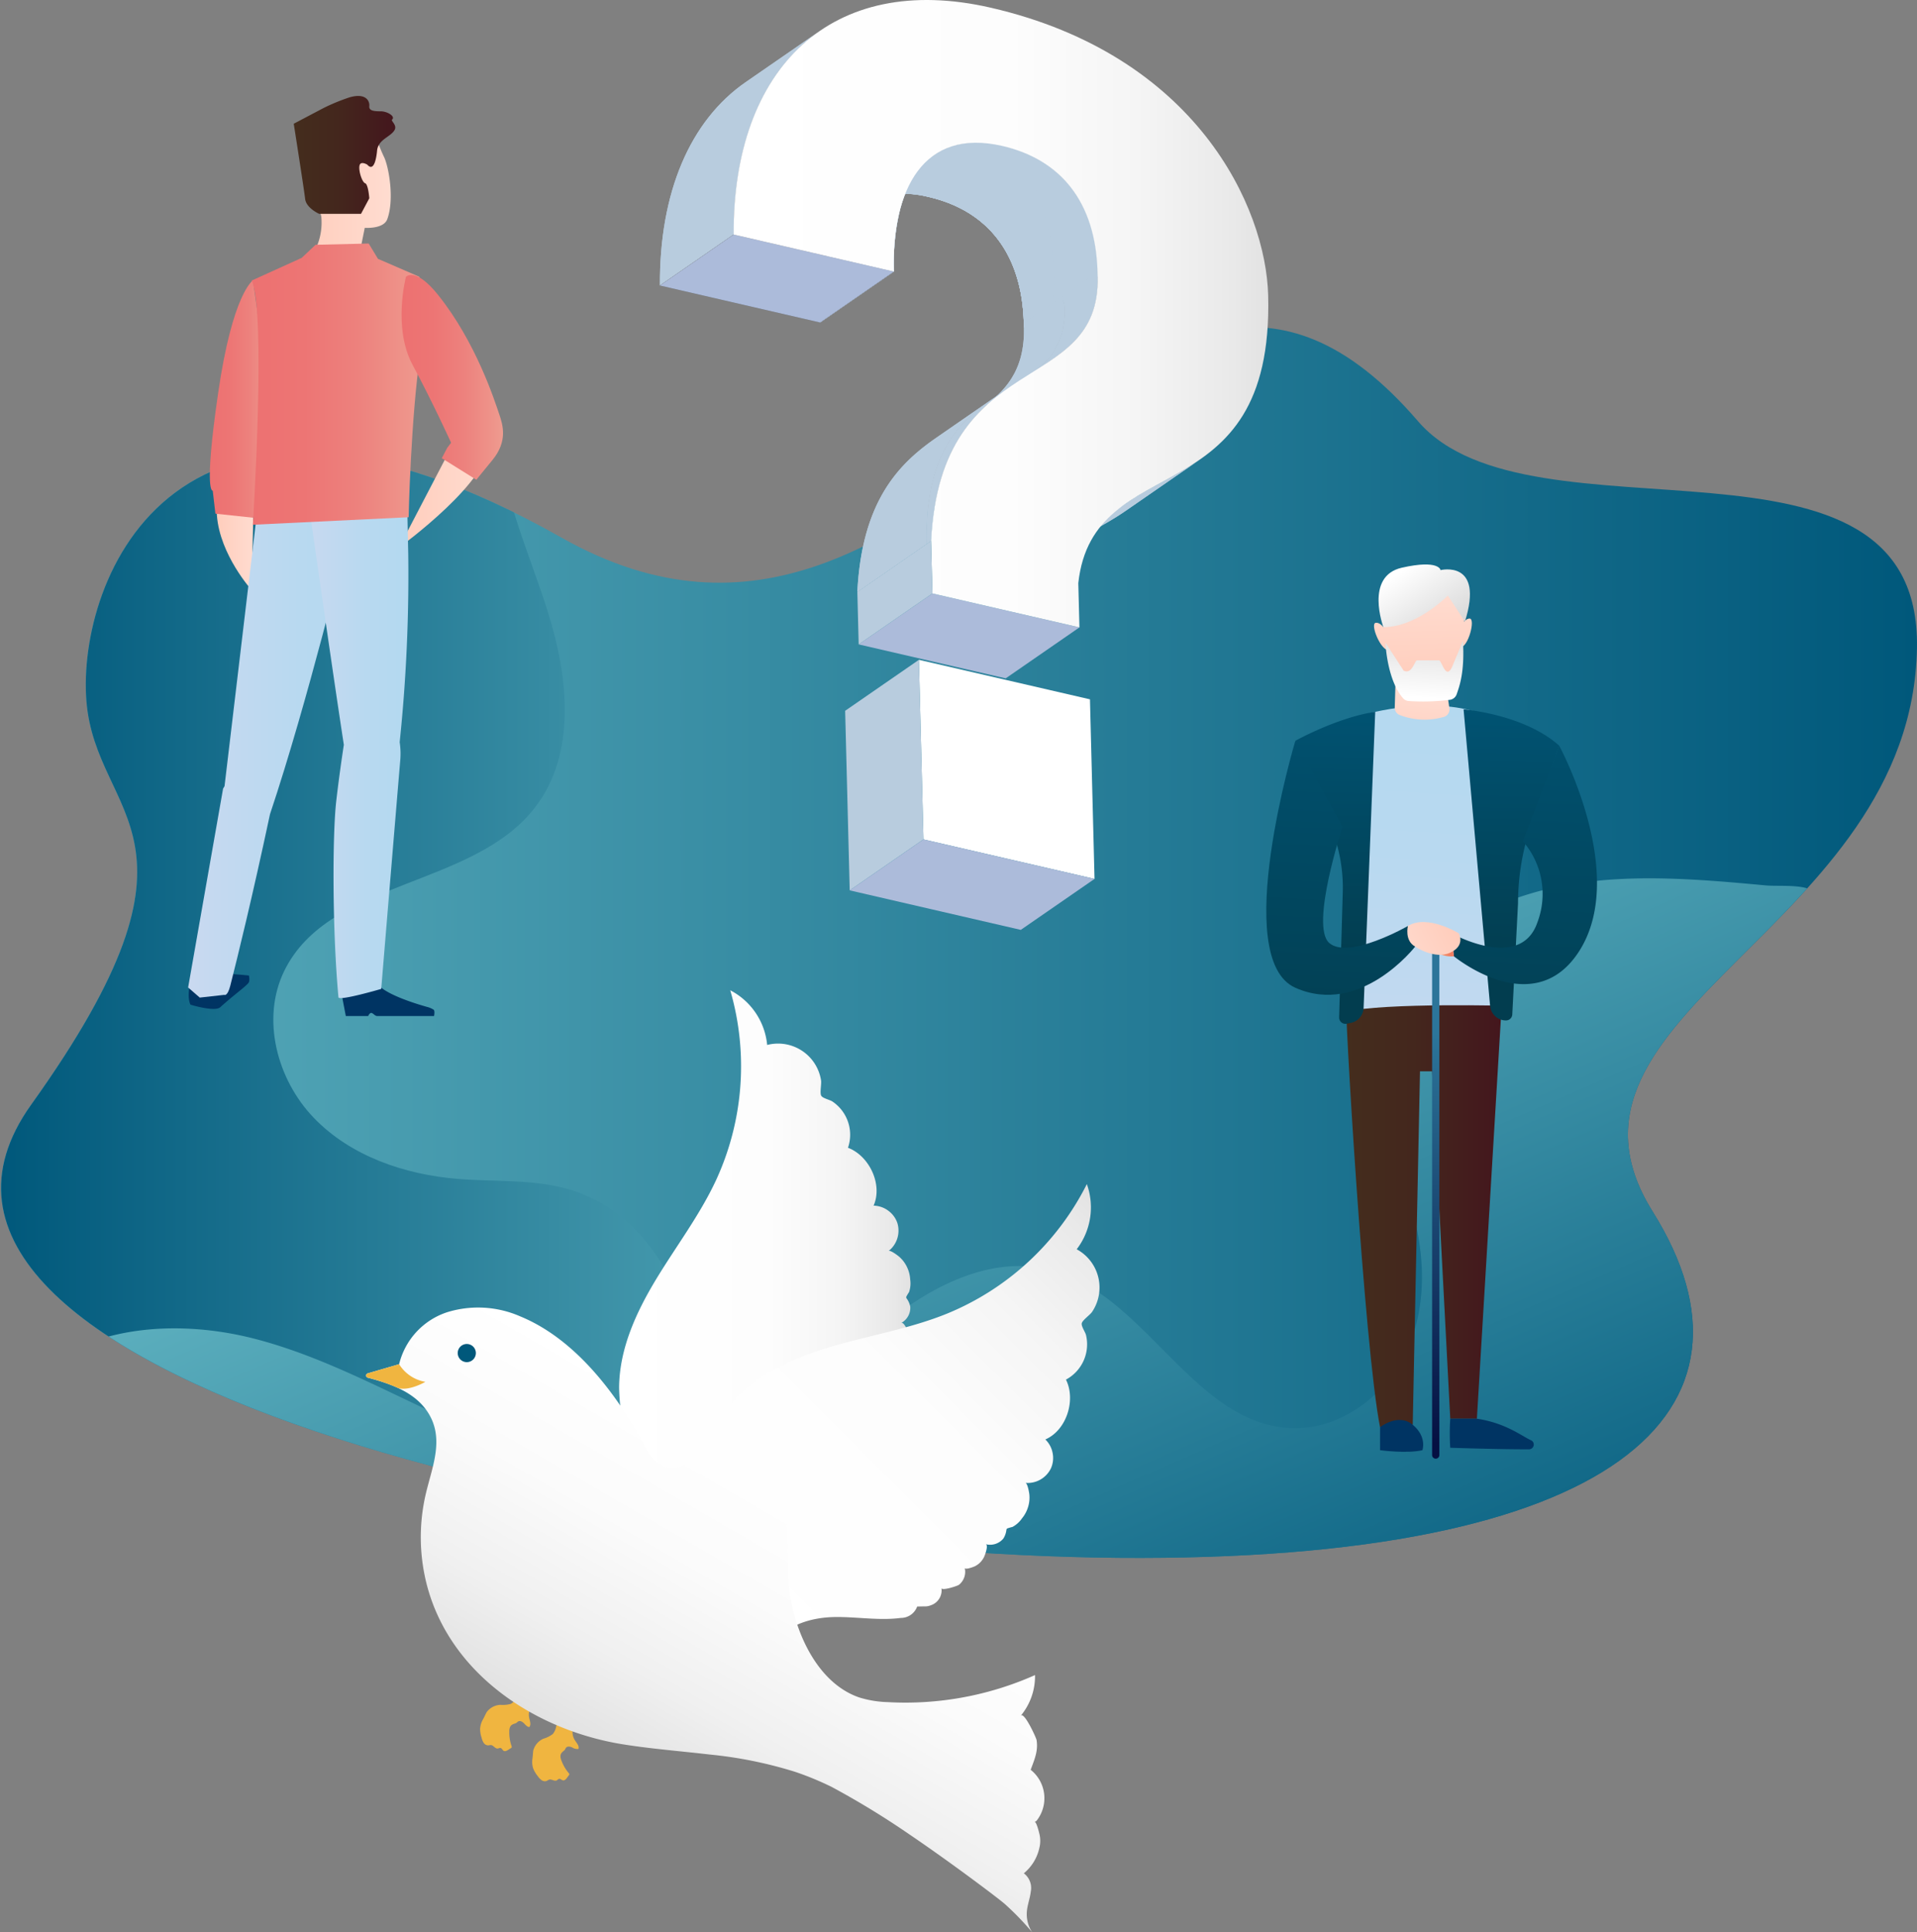 <svg xmlns="http://www.w3.org/2000/svg" xmlns:xlink="http://www.w3.org/1999/xlink" viewBox="0 0 339.689 342.302"><rect x="0" y="0" width="339.689" height="342.302" fill="#808080" stroke="none"/><defs><style>.cls-1{fill:none;}.cls-2{fill:#b8ccde;}.cls-3{fill:url(#linear-gradient);}.cls-4{clip-path:url(#clip-path);}.cls-5{fill:url(#linear-gradient-2);}.cls-6{fill:url(#linear-gradient-3);}.cls-7{clip-path:url(#clip-path-2);}.cls-8{isolation:isolate;}.cls-9{clip-path:url(#clip-path-3);}.cls-10{clip-path:url(#clip-path-5);}.cls-11{clip-path:url(#clip-path-6);}.cls-12{clip-path:url(#clip-path-8);}.cls-13{clip-path:url(#clip-path-9);}.cls-14{clip-path:url(#clip-path-11);}.cls-15{clip-path:url(#clip-path-12);}.cls-16{clip-path:url(#clip-path-14);}.cls-17{clip-path:url(#clip-path-16);}.cls-18{clip-path:url(#clip-path-18);}.cls-19{clip-path:url(#clip-path-19);}.cls-20{clip-path:url(#clip-path-21);}.cls-21{clip-path:url(#clip-path-23);}.cls-22{fill:#818181;}.cls-23{fill:#626c76;}.cls-24{fill:#acbbda;}.cls-25{clip-path:url(#clip-path-24);}.cls-26{clip-path:url(#clip-path-25);}.cls-27{fill:url(#linear-gradient-4);}.cls-28{fill:#fff;}.cls-29{fill:#003463;}.cls-30{fill:url(#linear-gradient-5);}.cls-31{fill:url(#linear-gradient-6);}.cls-32{fill:url(#linear-gradient-7);}.cls-33{fill:url(#linear-gradient-8);}.cls-34{fill:url(#linear-gradient-9);}.cls-35{fill:url(#linear-gradient-10);}.cls-36{fill:url(#linear-gradient-11);}.cls-37{fill:url(#linear-gradient-12);}.cls-38{fill:url(#linear-gradient-13);}.cls-39{fill:#f0b540;}.cls-40{fill:url(#linear-gradient-14);}.cls-41{fill:url(#linear-gradient-15);}.cls-42{fill:url(#linear-gradient-16);}.cls-43{fill:#00587b;}.cls-44{fill:url(#linear-gradient-17);}.cls-45{fill:url(#linear-gradient-18);}.cls-46{fill:url(#linear-gradient-19);}.cls-47{fill:url(#linear-gradient-20);}.cls-48{fill:url(#linear-gradient-21);}.cls-49{fill:url(#linear-gradient-22);}.cls-50{fill:url(#linear-gradient-23);}.cls-51{fill:url(#linear-gradient-24);}.cls-52{fill:url(#linear-gradient-25);}.cls-53{fill:url(#linear-gradient-26);}.cls-54{fill:url(#linear-gradient-27);}.cls-55{fill:url(#linear-gradient-28);}.cls-56{fill:url(#linear-gradient-29);}.cls-57{fill:url(#linear-gradient-30);}.cls-58{fill:url(#linear-gradient-31);}</style><linearGradient id="linear-gradient" x1="-2036.041" y1="166.981" x2="-1696.541" y2="166.981" gradientTransform="matrix(-1, 0, 0, 1, -1696.352, 0)" gradientUnits="userSpaceOnUse"><stop offset="0" stop-color="#00587b"/><stop offset="1" stop-color="#5baebd"/></linearGradient><clipPath id="clip-path"><path class="cls-1" d="M251.283,74.637c19.938,23.165,89.128-2.57,88.4,40.139-.852,50.008-68.853,64.721-46.834,99.868s-6.216,62.083-94.699,61.341S-28.756,243.592,5.537,195.682s11.444-50.368,9.772-71.542S30.985,56.522,99.514,95.254,200.795,15.977,251.283,74.637Z"/></clipPath><linearGradient id="linear-gradient-2" x1="302.687" y1="225.318" x2="418.345" y2="111.38" gradientTransform="translate(-57.504 -207.971) rotate(44.571)" xlink:href="#linear-gradient"/><linearGradient id="linear-gradient-3" x1="-41.387" y1="-664.129" x2="73.268" y2="-777.079" gradientTransform="translate(852.156 524.865) rotate(-68.999)" xlink:href="#linear-gradient"/><clipPath id="clip-path-2"><path class="cls-2" d="M181.443,58.028c-.006-.254-.014-.515-.028-.777,1.541-1.065,3.595-2.485,5.136-3.548.008.03.033.08.065.083a.706.706,0,0,0,.336-.033,9.432,9.432,0,0,0,1.411-.564c.62,1.456.213,3.712-.043,5.272a15.176,15.176,0,0,1-1.38,3.438c-.868,1.865-3.271,3.534-4.878,4.814l-8.67,5.99C178.071,69.472,181.607,65.734,181.443,58.028Z"/></clipPath><clipPath id="clip-path-3"><path class="cls-2" d="M181.443,58.028c-.006-.254-.014-.514-.028-.777,1.541-1.065,3.595-2.485,5.136-3.548-.007.192-.016.441-.04.822C184.99,55.576,182.964,56.976,181.443,58.028Z"/></clipPath><clipPath id="clip-path-5"><path class="cls-2" d="M186.459,63.675c-1.319.912-3.078,2.126-4.398,3.038,1.607-1.28,4.01-2.949,4.878-4.814a15.176,15.176,0,0,0,1.38-3.438c.256-1.561.662-3.816.043-5.272a9.432,9.432,0,0,1-1.411.564.706.706,0,0,1-.336.033c-.032-.003-.057-.053-.065-.083l7.931-5.48c.015.263.023.521.028.775C194.674,56.707,191.139,60.444,186.459,63.675Z"/></clipPath><clipPath id="clip-path-6"><path class="cls-2" d="M194.51,48.998c-2.4,1.658-5.601,3.87-8,5.527.024-.381.033-.63.04-.822h0l7.931-5.48C194.497,48.485,194.505,48.744,194.51,48.998Z"/></clipPath><clipPath id="clip-path-8"><path class="cls-2" d="M194.482,48.223c-2.38,1.644-5.551,3.836-7.931,5.48.053-.869.167-2.025.174-2.896.01-1.422.024-3.326-.112-4.743-.109-1.141-.269-2.664-.482-3.79-.095-.502-.211-1.173-.328-1.669-.222-.931-.511-2.178-.804-3.088a31.924,31.924,0,0,0-1.681-4.41,27.385,27.385,0,0,0-1.666-2.952,22.166,22.166,0,0,0-2.426-2.917c-.438-.465-1.134-.965-1.62-1.38C187.831,28.221,194.163,35.646,194.482,48.223Z"/></clipPath><clipPath id="clip-path-9"><path class="cls-2" d="M155.613,34.945a11.833,11.833,0,0,0-2.181.943q6.533-4.512,13.066-9.028a11.864,11.864,0,0,1,2.182-.943q-6.531,4.513-13.064,9.025,6.534-4.513,13.064-9.025a16.776,16.776,0,0,1,8.915-.062l-13.068,9.029a16.765,16.765,0,0,0-8.914.061,32.091,32.091,0,0,1,4.606-1.661,34.307,34.307,0,0,1,5.033-.986,34.307,34.307,0,0,0-5.033.986c-1.161.318-2.092.654-2.443.78-.618.223-1.354.524-1.657.657C155.968,34.788,155.769,34.886,155.613,34.945Z"/></clipPath><clipPath id="clip-path-11"><path class="cls-2" d="M164.528,34.883c-5.066-1.17-9.039-.477-12.026,1.585l13.067-9.029c2.986-2.062,6.96-2.755,12.027-1.585l.01.003c.486.415,1.183.915,1.62,1.38a22.166,22.166,0,0,1,2.426,2.917,27.385,27.385,0,0,1,1.666,2.952,31.924,31.924,0,0,1,1.681,4.41c.293.91.582,2.157.804,3.088.117.496.233,1.167.328,1.669.213,1.126.372,2.649.482,3.79.136,1.417.123,3.321.112,4.743-.007.871-.121,2.027-.174,2.896l-5.136,3.548C181.095,44.67,174.76,37.245,164.528,34.883Z"/></clipPath><clipPath id="clip-path-12"><path class="cls-2" d="M164.527,34.883c2.387-1.645,10.692-7.382,13.069-9.029.486.414,1.184.915,1.623,1.38a22.184,22.184,0,0,1,2.428,2.919,26.933,26.933,0,0,1,1.668,2.952,31.681,31.681,0,0,1,1.683,4.411c.293.91.582,2.155.805,3.087.118.495.233,1.168.329,1.67.213,1.126.372,2.649.482,3.79.136,1.417.123,3.321.112,4.743-.007.871-.121,2.027-.174,2.896l-5.136,3.548C181.095,44.67,174.76,37.245,164.527,34.883Z"/></clipPath><clipPath id="clip-path-14"><path class="cls-2" d="M194.482,48.223c-2.38,1.644-5.552,3.836-7.931,5.48.053-.869.167-2.025.174-2.896.01-1.422.024-3.326-.112-4.743-.109-1.141-.269-2.664-.482-3.79-.095-.502-.211-1.174-.329-1.67-.222-.932-.511-2.177-.805-3.087a31.681,31.681,0,0,0-1.683-4.411,26.933,26.933,0,0,0-1.668-2.952,22.184,22.184,0,0,0-2.428-2.919c-.439-.465-1.137-.965-1.623-1.38C187.827,28.216,194.162,35.642,194.482,48.223Z"/></clipPath><clipPath id="clip-path-16"><path class="cls-2" d="M153.433,35.887q-.481.27-.931.581l13.067-9.029c.3-.208.61-.4.93-.58Q159.966,31.374,153.433,35.887Z"/></clipPath><clipPath id="clip-path-18"><path class="cls-2" d="M212.517,81.484q-6.535,4.515-13.069,9.028c-4.256,2.943-8.944,4.909-12.863,7.616h0q6.534-4.515,13.068-9.028C203.571,86.392,208.258,84.425,212.517,81.484Z"/></clipPath><clipPath id="clip-path-19"><path class="cls-2" d="M146.212,47.027c1.074-4.66,3.126-8.372,6.282-10.553l13.068-9.029a12.687,12.687,0,0,0-2.923,2.841Q156.107,34.8,149.576,39.312q6.53-4.513,13.062-9.026a20.378,20.378,0,0,0-3.359,7.713q-1.989,1.375-3.976,2.748c-.254.174-.592.408-.846.583-.513.355-1.196.827-1.709,1.181-.258.178-.6.414-.856.592s-.597.413-.854.59c-.254.174-.591.408-.844.583-.25.173-.584.404-.835.577-.246.169-.573.396-.818.564q-1.162.805-2.325,1.608h0Z"/></clipPath><clipPath id="clip-path-21"><path class="cls-2" d="M146.212,47.027l.003-.002q1.163-.803,2.326-1.608c.246-.168.573-.395.818-.564q4.961-3.427,9.92-6.854a40.801,40.801,0,0,0-.888,10.107l-13.068,9.028A40.87,40.87,0,0,1,146.212,47.027Z"/></clipPath><clipPath id="clip-path-23"><path class="cls-2" d="M132.146,14.546q6.533-4.513,13.067-9.028c-9.841,6.799-15.305,19.512-15.209,36.032l-13.068,9.03C116.84,34.059,122.303,21.348,132.146,14.546Z"/></clipPath><clipPath id="clip-path-24"><path class="cls-2" d="M165.892,77.565c2.838-1.961,6.62-4.575,9.457-6.535-.713.514-1.652,1.216-2.341,1.761-.349.277-.786.683-1.118.981a23.433,23.433,0,0,0-2.09,2.213,21.613,21.613,0,0,0-1.834,2.606,31.382,31.382,0,0,0-1.521,3.058,24.816,24.816,0,0,0-1.16,3.553c-.303,1.205-.572,2.846-.762,4.075-.21,1.37-.27,3.223-.338,4.608-.036.749-.005,1.75-.006,2.501L151.92,104.854C152.737,88.809,159.212,82.179,165.892,77.565Z"/></clipPath><clipPath id="clip-path-25"><path class="cls-2" d="M164.18,96.383c.002-.751-.03-1.752.006-2.501.068-1.385.128-3.238.338-4.608.19-1.229.459-2.869.762-4.075a24.816,24.816,0,0,1,1.16-3.553,31.382,31.382,0,0,1,1.521-3.058,21.613,21.613,0,0,1,1.834-2.606,23.433,23.433,0,0,1,2.09-2.213c.332-.297.769-.704,1.118-.981.689-.545,1.628-1.247,2.341-1.761l3.612-2.494c-6.68,4.616-13.156,11.245-13.973,27.291C164.745,95.992,164.423,96.216,164.18,96.383Z"/></clipPath><linearGradient id="linear-gradient-4" x1="130.003" y1="55.575" x2="224.742" y2="55.575" gradientUnits="userSpaceOnUse"><stop offset="0" stop-color="#fff"/><stop offset="0.517" stop-color="#fdfdfd"/><stop offset="0.755" stop-color="#f5f5f5"/><stop offset="0.935" stop-color="#e9e9e9"/><stop offset="1" stop-color="#e2e2e2"/></linearGradient><linearGradient id="linear-gradient-5" x1="52.944" y1="32.459" x2="69.239" y2="32.459" gradientUnits="userSpaceOnUse"><stop offset="0" stop-color="#ffcdbc"/><stop offset="1" stop-color="#ffdcd0"/></linearGradient><linearGradient id="linear-gradient-6" x1="38.404" y1="96.027" x2="44.923" y2="96.027" xlink:href="#linear-gradient-5"/><linearGradient id="linear-gradient-7" x1="70.709" y1="86.229" x2="86.633" y2="86.229" xlink:href="#linear-gradient-5"/><linearGradient id="linear-gradient-8" x1="37.179" y1="70.696" x2="48.53" y2="70.696" gradientUnits="userSpaceOnUse"><stop offset="0" stop-color="#ed7171"/><stop offset="0.304" stop-color="#ed7574"/><stop offset="0.611" stop-color="#ed817d"/><stop offset="0.917" stop-color="#ee958b"/><stop offset="1" stop-color="#ee9c90"/></linearGradient><linearGradient id="linear-gradient-9" x1="66.844" y1="130.864" x2="33.336" y2="130.864" gradientUnits="userSpaceOnUse"><stop offset="0" stop-color="#b3d9f0"/><stop offset="0.413" stop-color="#b8d9f0"/><stop offset="0.882" stop-color="#c5d9f0"/><stop offset="1" stop-color="#cad9f0"/></linearGradient><linearGradient id="linear-gradient-10" x1="72.38" y1="130.153" x2="54.125" y2="130.153" xlink:href="#linear-gradient-9"/><linearGradient id="linear-gradient-11" x1="44.605" y1="68.053" x2="75.156" y2="68.053" xlink:href="#linear-gradient-8"/><linearGradient id="linear-gradient-12" x1="71.158" y1="66.855" x2="89.136" y2="66.855" xlink:href="#linear-gradient-8"/><linearGradient id="linear-gradient-13" x1="52.05" y1="27.44" x2="70.038" y2="27.44" gradientUnits="userSpaceOnUse"><stop offset="0" stop-color="#442d1d"/><stop offset="0.429" stop-color="#44271d"/><stop offset="1" stop-color="#44161d"/></linearGradient><linearGradient id="linear-gradient-14" x1="109.707" y1="225.97" x2="161.321" y2="225.97" xlink:href="#linear-gradient-4"/><linearGradient id="linear-gradient-15" x1="127.361" y1="287.084" x2="198.631" y2="215.814" xlink:href="#linear-gradient-4"/><linearGradient id="linear-gradient-16" x1="141.943" y1="261.647" x2="111.895" y2="313.692" gradientUnits="userSpaceOnUse"><stop offset="0" stop-color="#fff"/><stop offset="0.379" stop-color="#fbfbfb"/><stop offset="0.732" stop-color="#f0f0f0"/><stop offset="1" stop-color="#e2e2e2"/></linearGradient><linearGradient id="linear-gradient-17" x1="238.506" y1="214.348" x2="266.205" y2="214.348" xlink:href="#linear-gradient-13"/><linearGradient id="linear-gradient-18" x1="256.625" y1="116.56" x2="250.747" y2="199.993" xlink:href="#linear-gradient-9"/><linearGradient id="linear-gradient-19" x1="236.906" y1="114.478" x2="235.736" y2="170.376" gradientUnits="userSpaceOnUse"><stop offset="0" stop-color="#00587b"/><stop offset="1" stop-color="#023d4f"/></linearGradient><linearGradient id="linear-gradient-20" x1="268.101" y1="115.131" x2="266.93" y2="171.029" xlink:href="#linear-gradient-19"/><linearGradient id="linear-gradient-21" x1="250.648" y1="134.818" x2="252.097" y2="122.419" xlink:href="#linear-gradient-5"/><linearGradient id="linear-gradient-22" x1="252.549" y1="120.94" x2="251.995" y2="104.966" xlink:href="#linear-gradient-5"/><linearGradient id="linear-gradient-23" x1="260.036" y1="120.68" x2="259.482" y2="104.706" xlink:href="#linear-gradient-5"/><linearGradient id="linear-gradient-24" x1="245.102" y1="121.198" x2="244.548" y2="105.224" xlink:href="#linear-gradient-5"/><linearGradient id="linear-gradient-25" x1="252.983" y1="104.983" x2="251.915" y2="123.667" gradientUnits="userSpaceOnUse"><stop offset="0" stop-color="#c8c8c8"/><stop offset="0.997" stop-color="#fff"/></linearGradient><linearGradient id="linear-gradient-26" x1="259.029" y1="116.718" x2="248.619" y2="100.97" xlink:href="#linear-gradient-25"/><linearGradient id="linear-gradient-27" x1="253.48" y1="182.975" x2="255.795" y2="255.774" gradientUnits="userSpaceOnUse"><stop offset="0" stop-color="#2c759a"/><stop offset="1" stop-color="#051042"/></linearGradient><linearGradient id="linear-gradient-28" x1="272.753" y1="105.911" x2="268.655" y2="191.075" xlink:href="#linear-gradient-19"/><linearGradient id="linear-gradient-29" x1="240.438" y1="104.356" x2="236.341" y2="189.52" xlink:href="#linear-gradient-19"/><linearGradient id="linear-gradient-30" x1="252.353" y1="166.94" x2="257.626" y2="166.94" gradientUnits="userSpaceOnUse"><stop offset="0" stop-color="#f5b376"/><stop offset="0.05" stop-color="#f5b075"/><stop offset="1" stop-color="#f07960"/></linearGradient><linearGradient id="linear-gradient-31" x1="257.406" y1="164.314" x2="246.718" y2="169.658" xlink:href="#linear-gradient-5"/></defs><title>Memori_SVG_ff</title><g id="Слой_2" data-name="Слой 2"><g id="Artwork"><path class="cls-3" d="M251.283,74.637c19.938,23.165,89.128-2.57,88.4,40.139-.852,50.008-68.853,64.721-46.834,99.868s-6.216,62.083-94.699,61.341S-28.756,243.592,5.537,195.682s11.444-50.368,9.772-71.542S30.985,56.522,99.514,95.254,200.795,15.977,251.283,74.637Z"/><g class="cls-4"><path class="cls-5" d="M84.5,324c17.183-18.282,30.053-4.34,42-26,7.582-13.747-4.167-33.932-3.243-49.604s-7.132-33.059-22.157-37.61c-6.421-1.945-13.293-1.385-19.98-1.932-9.412-.77-18.965-4.013-25.513-10.817s-9.383-17.6-5.216-26.075c7.958-16.187,33.408-14.634,44.421-28.92,7.341-9.522,5.903-23.112,2.289-34.579-1.807-5.734-4.082-11.422-5.864-17.179s-7.29-13.479-2.907-17.593C98.833,63.833,296-72,0,71V268Z"/><path class="cls-6" d="M322.5,160c-.833-1,.508-.733-1-2-1.69-1.421-6.395-.937-8.592-1.141-15.038-1.398-30.667-2.725-44.842,2.49s-26.406,19.006-24.64,34.005c.755,6.41,3.892,12.254,5.982,18.36,2.942,8.595,3.757,18.266.276,26.657s-11.91,15.043-20.985,14.63c-17.335-.79-25.756-23.828-42.588-28.044-11.22-2.81-22.65,3.686-31.371,11.284s-16.562,16.777-27.287,21.11c-13.421,5.423-28.803,2.154-42.197-3.338S59.283,240.868,45.276,237.215c-8.507-2.219-17.933-2.655-26.316-.36a32.035,32.035,0,0,0-14.418,8.129S115.5,289,289.5,294Z"/></g><path class="cls-2" d="M181.443,58.028c-.006-.254-.014-.515-.028-.777,1.541-1.065,3.595-2.485,5.136-3.548.008.03.033.08.065.083a.706.706,0,0,0,.336-.033,9.432,9.432,0,0,0,1.411-.564c.62,1.456.213,3.712-.043,5.272a15.176,15.176,0,0,1-1.38,3.438c-.868,1.865-3.271,3.534-4.878,4.814l-8.67,5.99C178.071,69.472,181.607,65.734,181.443,58.028Z"/><g class="cls-7"><g class="cls-8"><path class="cls-2" d="M186.468,63.669l-13.067,9.028c4.675-3.23,8.207-6.967,8.043-14.669-.006-.254-.014-.515-.028-.777l13.067-9.028c.015.263.023.521.028.775.164,7.704-3.368,11.439-8.043,14.671"/></g></g><path class="cls-2" d="M181.443,58.028c-.006-.254-.014-.514-.028-.777,1.541-1.065,3.595-2.485,5.136-3.548-.007.192-.016.441-.04.822C184.99,55.576,182.964,56.976,181.443,58.028Z"/><g class="cls-9"><g class="cls-8"><path class="cls-2" d="M194.51,48.998l-13.067,9.03c-.006-.254-.014-.514-.028-.777l13.067-9.028c.015.263.023.521.028.775"/></g></g><path class="cls-2" d="M181.443,58.028c-.006-.254-.014-.514-.028-.777,1.541-1.065,3.595-2.485,5.136-3.548-.007.192-.016.441-.04.822C184.99,55.576,182.964,56.976,181.443,58.028Z"/><g class="cls-9"><g class="cls-8"><path class="cls-2" d="M194.51,48.998l-13.067,9.03c-.006-.254-.014-.514-.028-.777l13.067-9.028c.015.263.023.521.028.775"/></g></g><path class="cls-2" d="M186.459,63.675c-1.319.912-3.078,2.126-4.398,3.038,1.607-1.28,4.01-2.949,4.878-4.814a15.176,15.176,0,0,0,1.38-3.438c.256-1.561.662-3.816.043-5.272a9.432,9.432,0,0,1-1.411.564.706.706,0,0,1-.336.033c-.032-.003-.057-.053-.065-.083l7.931-5.48c.015.263.023.521.028.775C194.674,56.707,191.139,60.444,186.459,63.675Z"/><g class="cls-10"><g class="cls-8"><path class="cls-2" d="M186.468,63.669l-13.067,9.028c4.675-3.23,8.207-6.967,8.043-14.669-.006-.254-.014-.515-.028-.777l13.067-9.028c.015.263.023.521.028.775.164,7.704-3.368,11.439-8.043,14.671"/></g></g><path class="cls-2" d="M194.51,48.998c-2.4,1.658-5.601,3.87-8,5.527.024-.381.033-.63.04-.822h0l7.931-5.48C194.497,48.485,194.505,48.744,194.51,48.998Z"/><g class="cls-11"><g class="cls-8"><path class="cls-2" d="M194.51,48.998l-13.067,9.03c-.006-.254-.014-.514-.028-.777l13.067-9.028c.015.263.023.521.028.775"/></g></g><path class="cls-2" d="M194.51,48.998c-2.4,1.658-5.601,3.87-8,5.527.024-.381.033-.63.04-.822h0l7.931-5.48C194.497,48.485,194.505,48.744,194.51,48.998Z"/><g class="cls-11"><g class="cls-8"><path class="cls-2" d="M194.51,48.998l-13.067,9.03c-.006-.254-.014-.514-.028-.777l13.067-9.028c.015.263.023.521.028.775"/></g></g><path class="cls-2" d="M194.482,48.223c-2.38,1.644-5.551,3.836-7.931,5.48.053-.869.167-2.025.174-2.896.01-1.422.024-3.326-.112-4.743-.109-1.141-.269-2.664-.482-3.79-.095-.502-.211-1.173-.328-1.669-.222-.931-.511-2.178-.804-3.088a31.924,31.924,0,0,0-1.681-4.41,27.385,27.385,0,0,0-1.666-2.952,22.166,22.166,0,0,0-2.426-2.917c-.438-.465-1.134-.965-1.62-1.38C187.831,28.221,194.163,35.646,194.482,48.223Z"/><g class="cls-12"><g class="cls-8"><path class="cls-2" d="M194.482,48.223l-13.067,9.028c-.32-12.581-6.655-20.005-16.887-22.367-5.068-1.171-9.043-.477-12.029,1.587l13.067-9.029c2.987-2.063,6.962-2.756,12.03-1.587,10.232,2.362,16.567,9.787,16.886,22.368"/></g></g><path class="cls-2" d="M155.613,34.945a11.833,11.833,0,0,0-2.181.943q6.533-4.512,13.066-9.028a11.864,11.864,0,0,1,2.182-.943q-6.531,4.513-13.064,9.025,6.534-4.513,13.064-9.025a16.776,16.776,0,0,1,8.915-.062l-13.068,9.029a16.765,16.765,0,0,0-8.914.061,32.091,32.091,0,0,1,4.606-1.661,34.307,34.307,0,0,1,5.033-.986,34.307,34.307,0,0,0-5.033.986c-1.161.318-2.092.654-2.443.78-.618.223-1.354.524-1.657.657C155.968,34.788,155.769,34.886,155.613,34.945Z"/><g class="cls-13"><g class="cls-8"><path class="cls-2" d="M177.596,25.854l-13.068,9.029c-5.068-1.171-9.043-.477-12.029,1.587l13.067-9.029c2.987-2.063,6.962-2.756,12.03-1.587"/></g></g><path class="cls-2" d="M155.613,34.945a11.833,11.833,0,0,0-2.181.943q6.533-4.512,13.066-9.028a11.864,11.864,0,0,1,2.182-.943q-6.531,4.513-13.064,9.025,6.534-4.513,13.064-9.025a16.776,16.776,0,0,1,8.915-.062l-13.068,9.029a16.765,16.765,0,0,0-8.914.061,32.091,32.091,0,0,1,4.606-1.661,34.307,34.307,0,0,1,5.033-.986,34.307,34.307,0,0,0-5.033.986c-1.161.318-2.092.654-2.443.78-.618.223-1.354.524-1.657.657C155.968,34.788,155.769,34.886,155.613,34.945Z"/><g class="cls-13"><g class="cls-8"><path class="cls-2" d="M177.596,25.854l-13.068,9.029c-5.068-1.171-9.043-.477-12.029,1.587l13.067-9.029c2.987-2.063,6.962-2.756,12.03-1.587"/></g></g><path class="cls-2" d="M164.528,34.883c-5.066-1.17-9.039-.477-12.026,1.585l13.067-9.029c2.986-2.062,6.96-2.755,12.027-1.585l.01.003c.486.415,1.183.915,1.62,1.38a22.166,22.166,0,0,1,2.426,2.917,27.385,27.385,0,0,1,1.666,2.952,31.924,31.924,0,0,1,1.681,4.41c.293.91.582,2.157.804,3.088.117.496.233,1.167.328,1.669.213,1.126.372,2.649.482,3.79.136,1.417.123,3.321.112,4.743-.007.871-.121,2.027-.174,2.896l-5.136,3.548C181.095,44.67,174.76,37.245,164.528,34.883Z"/><g class="cls-14"><g class="cls-8"><path class="cls-2" d="M194.482,48.223l-13.067,9.028c-.32-12.581-6.655-20.005-16.887-22.367-5.068-1.171-9.043-.477-12.029,1.587l13.067-9.029c2.987-2.063,6.962-2.756,12.03-1.587,10.232,2.362,16.567,9.787,16.886,22.368"/></g></g><path class="cls-2" d="M164.527,34.883c2.387-1.645,10.692-7.382,13.069-9.029.486.414,1.184.915,1.623,1.38a22.184,22.184,0,0,1,2.428,2.919,26.933,26.933,0,0,1,1.668,2.952,31.681,31.681,0,0,1,1.683,4.411c.293.91.582,2.155.805,3.087.118.495.233,1.168.329,1.67.213,1.126.372,2.649.482,3.79.136,1.417.123,3.321.112,4.743-.007.871-.121,2.027-.174,2.896l-5.136,3.548C181.095,44.67,174.76,37.245,164.527,34.883Z"/><g class="cls-15"><g class="cls-8"><path class="cls-2" d="M194.482,48.223l-13.067,9.028c-.32-12.581-6.655-20.005-16.887-22.367l13.068-9.029c10.232,2.362,16.567,9.787,16.886,22.368"/></g></g><path class="cls-2" d="M164.527,34.883c2.387-1.645,10.692-7.382,13.069-9.029.486.414,1.184.915,1.623,1.38a22.184,22.184,0,0,1,2.428,2.919,26.933,26.933,0,0,1,1.668,2.952,31.681,31.681,0,0,1,1.683,4.411c.293.91.582,2.155.805,3.087.118.495.233,1.168.329,1.67.213,1.126.372,2.649.482,3.79.136,1.417.123,3.321.112,4.743-.007.871-.121,2.027-.174,2.896l-5.136,3.548C181.095,44.67,174.76,37.245,164.527,34.883Z"/><g class="cls-15"><g class="cls-8"><path class="cls-2" d="M194.482,48.223l-13.067,9.028c-.32-12.581-6.655-20.005-16.887-22.367l13.068-9.029c10.232,2.362,16.567,9.787,16.886,22.368"/></g></g><path class="cls-2" d="M194.482,48.223c-2.38,1.644-5.552,3.836-7.931,5.48.053-.869.167-2.025.174-2.896.01-1.422.024-3.326-.112-4.743-.109-1.141-.269-2.664-.482-3.79-.095-.502-.211-1.174-.329-1.67-.222-.932-.511-2.177-.805-3.087a31.681,31.681,0,0,0-1.683-4.411,26.933,26.933,0,0,0-1.668-2.952,22.184,22.184,0,0,0-2.428-2.919c-.439-.465-1.137-.965-1.623-1.38C187.827,28.216,194.162,35.642,194.482,48.223Z"/><g class="cls-16"><g class="cls-8"><path class="cls-2" d="M194.482,48.223l-13.067,9.028c-.32-12.581-6.655-20.005-16.887-22.367l13.068-9.029c10.232,2.362,16.567,9.787,16.886,22.368"/></g></g><path class="cls-2" d="M194.482,48.223c-2.38,1.644-5.552,3.836-7.931,5.48.053-.869.167-2.025.174-2.896.01-1.422.024-3.326-.112-4.743-.109-1.141-.269-2.664-.482-3.79-.095-.502-.211-1.174-.329-1.67-.222-.932-.511-2.177-.805-3.087a31.681,31.681,0,0,0-1.683-4.411,26.933,26.933,0,0,0-1.668-2.952,22.184,22.184,0,0,0-2.428-2.919c-.439-.465-1.137-.965-1.623-1.38C187.827,28.216,194.162,35.642,194.482,48.223Z"/><g class="cls-16"><g class="cls-8"><path class="cls-2" d="M194.482,48.223l-13.067,9.028c-.32-12.581-6.655-20.005-16.887-22.367l13.068-9.029c10.232,2.362,16.567,9.787,16.886,22.368"/></g></g><path class="cls-2" d="M153.433,35.887q-.481.27-.931.581l13.067-9.029c.3-.208.61-.4.93-.58Q159.966,31.374,153.433,35.887Z"/><g class="cls-17"><g class="cls-8"><path class="cls-2" d="M177.596,25.854l-13.068,9.029c-5.068-1.171-9.043-.477-12.029,1.587l13.067-9.029c2.987-2.063,6.962-2.756,12.03-1.587"/></g></g><path class="cls-2" d="M153.433,35.887q-.481.27-.931.581l13.067-9.029c.3-.208.61-.4.93-.58Q159.966,31.374,153.433,35.887Z"/><g class="cls-17"><g class="cls-8"><path class="cls-2" d="M177.596,25.854l-13.068,9.029c-5.068-1.171-9.043-.477-12.029,1.587l13.067-9.029c2.987-2.063,6.962-2.756,12.03-1.587"/></g></g><path class="cls-2" d="M212.517,81.484q-6.535,4.515-13.069,9.028c-4.256,2.943-8.944,4.909-12.863,7.616h0q6.534-4.515,13.068-9.028C203.571,86.392,208.258,84.425,212.517,81.484Z"/><g class="cls-18"><g class="cls-8"><path class="cls-2" d="M212.517,81.484l-13.069,9.028c-4.256,2.943-8.944,4.909-12.863,7.616l13.068-9.028c3.919-2.708,8.605-4.675,12.864-7.616"/></g></g><path class="cls-2" d="M146.212,47.027c1.074-4.66,3.126-8.372,6.282-10.553l13.068-9.029a12.687,12.687,0,0,0-2.923,2.841Q156.107,34.8,149.576,39.312q6.53-4.513,13.062-9.026a20.378,20.378,0,0,0-3.359,7.713q-1.989,1.375-3.976,2.748c-.254.174-.592.408-.846.583-.513.355-1.196.827-1.709,1.181-.258.178-.6.414-.856.592s-.597.413-.854.59c-.254.174-.591.408-.844.583-.25.173-.584.404-.835.577-.246.169-.573.396-.818.564q-1.162.805-2.325,1.608h0Z"/><g class="cls-19"><g class="cls-8"><path class="cls-2" d="M158.392,48.105l-13.068,9.028c-.237-9.309,1.969-17.067,7.175-20.664l13.067-9.029c-5.206,3.597-7.411,11.355-7.174,20.665"/></g></g><path class="cls-2" d="M146.212,47.027c1.074-4.66,3.126-8.372,6.282-10.553l13.068-9.029a12.687,12.687,0,0,0-2.923,2.841Q156.107,34.8,149.576,39.312q6.53-4.513,13.062-9.026a20.378,20.378,0,0,0-3.359,7.713q-1.989,1.375-3.976,2.748c-.254.174-.592.408-.846.583-.513.355-1.196.827-1.709,1.181-.258.178-.6.414-.856.592s-.597.413-.854.59c-.254.174-.591.408-.844.583-.25.173-.584.404-.835.577-.246.169-.573.396-.818.564q-1.162.805-2.325,1.608h0Z"/><g class="cls-19"><g class="cls-8"><path class="cls-2" d="M158.392,48.105l-13.068,9.028c-.237-9.309,1.969-17.067,7.175-20.664l13.067-9.029c-5.206,3.597-7.411,11.355-7.174,20.665"/></g></g><path class="cls-2" d="M146.212,47.027l.003-.002q1.163-.803,2.326-1.608c.246-.168.573-.395.818-.564q4.961-3.427,9.92-6.854a40.801,40.801,0,0,0-.888,10.107l-13.068,9.028A40.87,40.87,0,0,1,146.212,47.027Z"/><g class="cls-20"><g class="cls-8"><path class="cls-2" d="M158.392,48.105l-13.068,9.028c-.237-9.309,1.969-17.067,7.175-20.664l13.067-9.029c-5.206,3.597-7.411,11.355-7.174,20.665"/></g></g><path class="cls-2" d="M146.212,47.027l.003-.002q1.163-.803,2.326-1.608c.246-.168.573-.395.818-.564q4.961-3.427,9.92-6.854a40.801,40.801,0,0,0-.888,10.107l-13.068,9.028A40.87,40.87,0,0,1,146.212,47.027Z"/><g class="cls-20"><g class="cls-8"><path class="cls-2" d="M158.392,48.105l-13.068,9.028c-.237-9.309,1.969-17.067,7.175-20.664l13.067-9.029c-5.206,3.597-7.411,11.355-7.174,20.665"/></g></g><g class="cls-8"><path class="cls-2" d="M132.146,14.546q6.533-4.513,13.067-9.028c-9.841,6.799-15.305,19.512-15.209,36.032l-13.068,9.03C116.84,34.059,122.303,21.348,132.146,14.546Z"/><g class="cls-21"><g class="cls-8"><path class="cls-2" d="M130.004,41.551l-13.068,9.03c-.096-16.522,5.367-29.233,15.21-36.034l13.067-9.028c-9.841,6.799-15.305,19.512-15.209,36.032"/></g></g></g><polygon class="cls-22" points="158.391 48.105 145.324 57.133 116.936 50.581 130.004 41.551 158.391 48.105"/><polygon class="cls-23" points="158.391 48.105 145.324 57.133 116.936 50.581 130.004 41.551 158.391 48.105"/><path class="cls-2" d="M177.596,25.854c-13.899-3.208-19.577,7.599-19.204,22.251l-28.388-6.554,28.388,6.554c-.372-14.652,5.305-25.46,19.204-22.251,10.232,2.362,16.567,9.787,16.886,22.368.015.263.023.521.028.775-.005-.254-.014-.513-.028-.775C194.162,35.642,187.827,28.216,177.596,25.854Z"/><polygon class="cls-24" points="158.391 48.105 145.324 57.133 116.936 50.581 130.004 41.551 158.391 48.105"/><path class="cls-2" d="M165.892,77.565c2.838-1.961,6.62-4.575,9.457-6.535-.713.514-1.652,1.216-2.341,1.761-.349.277-.786.683-1.118.981a23.433,23.433,0,0,0-2.09,2.213,21.613,21.613,0,0,0-1.834,2.606,31.382,31.382,0,0,0-1.521,3.058,24.816,24.816,0,0,0-1.16,3.553c-.303,1.205-.572,2.846-.762,4.075-.21,1.37-.27,3.223-.338,4.608-.036.749-.005,1.75-.006,2.501L151.92,104.854C152.737,88.809,159.212,82.179,165.892,77.565Z"/><g class="cls-25"><g class="cls-8"><path class="cls-2" d="M164.987,95.826,151.92,104.854c.817-16.046,7.293-22.675,13.973-27.29l13.068-9.029c-6.68,4.616-13.156,11.245-13.973,27.291"/></g></g><path class="cls-2" d="M164.18,96.383c.002-.751-.03-1.752.006-2.501.068-1.385.128-3.238.338-4.608.19-1.229.459-2.869.762-4.075a24.816,24.816,0,0,1,1.16-3.553,31.382,31.382,0,0,1,1.521-3.058,21.613,21.613,0,0,1,1.834-2.606,23.433,23.433,0,0,1,2.09-2.213c.332-.297.769-.704,1.118-.981.689-.545,1.628-1.247,2.341-1.761l3.612-2.494c-6.68,4.616-13.156,11.245-13.973,27.291C164.745,95.992,164.423,96.216,164.18,96.383Z"/><g class="cls-26"><g class="cls-8"><path class="cls-2" d="M164.987,95.826,151.92,104.854c.817-16.046,7.293-22.675,13.973-27.29l13.068-9.029c-6.68,4.616-13.156,11.245-13.973,27.291"/></g></g><polygon class="cls-24" points="191.273 111.149 178.206 120.178 152.156 114.163 165.223 105.135 191.273 111.149"/><path class="cls-27" d="M175.62,1.379c36.315,8.384,48.699,35.262,49.098,50.963,1.002,39.449-30.987,26.732-33.645,50.959l.2,7.848-26.05-6.014-.236-9.309c1.766-34.687,29.979-25.369,29.523-46.828-.005-.254-.014-.513-.028-.775-.319-12.581-6.655-20.006-16.886-22.368-13.899-3.208-19.577,7.599-19.204,22.251l-28.387-6.554C129.834,12.162,147.251-5.17,175.62,1.379Z"/><polygon class="cls-2" points="165.223 105.135 152.156 114.163 151.92 104.854 164.987 95.826 165.223 105.135"/><polygon class="cls-28" points="163.634 148.709 162.826 116.894 193.14 123.893 193.948 155.707 163.634 148.709"/><polygon class="cls-2" points="163.634 148.709 150.566 157.737 149.759 125.923 162.826 116.894 163.634 148.709"/><polygon class="cls-24" points="193.948 155.707 180.88 164.736 150.566 157.737 163.634 148.709 193.948 155.707"/><path class="cls-29" d="M44.024,174.137c.3-.36.082-1.312.082-1.312s-5.218-.582-6.897-.186a8.673,8.673,0,0,0-1.866.878c-.116.066-.324.467-.44.533-.208.125-.319-.086-.497.026a6.052,6.052,0,0,0-.797.552c-.459,2.393.15,3.359.15,3.359s4.296,1.335,5.275.448C41.523,176.183,43.371,174.928,44.024,174.137Z"/><path class="cls-29" d="M60.532,176.112,61.278,180h3.964s.22-.551.553-.551c.284,0,.648.551,1.033.551H76.911s.179-.818-.041-1.1a3.828,3.828,0,0,0-1.217-.521c-2.048-.575-7.907-2.372-8.926-4.329C65.487,171.67,60.532,176.112,60.532,176.112Z"/><path class="cls-30" d="M63.684,45.074l.949-4.711s3.346.258,3.996-1.545c1.314-3.613.215-9.387-.577-11.005C65.795,23.207,64.84,15.14,54.29,21.554c-4.013,2.441,2.184,14.271,2.646,16.833a10.859,10.859,0,0,1-.91,5.509l2.469,1.851Z"/><path class="cls-31" d="M44.923,89.66l-.349,14.853s-5.596-6.173-6.139-13.195C37.894,84.297,44.571,89.109,44.923,89.66Z"/><path class="cls-32" d="M79.585,79.983,70.709,97.006s16.939-12.252,15.876-18.994C85.521,71.268,79.585,79.983,79.585,79.983Z"/><path class="cls-33" d="M44.826,49.666s-3.599,2.201-6.189,20.073c-2.589,17.869-.94,17.191-.94,17.191l.472,4.072,6.726.723L48.53,76.296Z"/><path class="cls-34" d="M46.12,85.996l-6.334,53.286-.256.425-6.195,35.236,2.063,1.79,4.337-.484s.568.361,1.077-1.639c1.261-4.956,3.905-15.693,7.027-30.354,6.747-20.148,13.515-48.174,13.515-48.174,3.139-10.365,5.489-11.09,5.489-11.09Z"/><path class="cls-35" d="M72.34,98.115l-.313-14.631L54.125,85.11s4.386,31.11,6.803,46.837c-.394,2.574-.89,6.05-1.342,9.942-.695,5.957-.712,22.969.387,34.787.066.722,7.579-1.479,7.579-1.479s2.742-33.074,3.371-40.479a13.619,13.619,0,0,0-.101-3.234A284.985,284.985,0,0,0,72.34,98.115Z"/><path class="cls-36" d="M44.605,49.702l8.861-4.02,2.445-2.313,9.419-.227,1.649,2.716,7.302,3.166s1.8,2.832.234,13.347C72.78,74.022,72.412,91.632,72.412,91.632L44.803,92.964S47.195,55.356,44.605,49.702Z"/><path class="cls-37" d="M71.932,49.045s1.643-1.831,5.645,3.145c6.825,8.482,10.128,19.002,10.834,21.04.706,2.036,1.615,4.917-1.178,8.3-2.133,2.591-2.824,3.463-2.824,3.463l-6.127-3.819.964-1.833.688-.908S76.635,71.192,73.103,64.63C69.569,58.072,71.932,49.045,71.932,49.045Z"/><path class="cls-38" d="M65.076,29.167s-1.194-.734-1.377.182c-.186.918.459,2.934,1.009,3.12.549.184.731,2.659.731,2.659L63.973,37.88h-7.427s-2.294-1.008-2.48-2.66C53.883,33.568,52.05,21.921,52.05,21.921l5.226-2.752a34.589,34.589,0,0,1,4.68-1.927c2.955-.846,3.576.733,3.483,1.559-.09.823.827.918,2.018.918,1.194,0,2.662.916,2.02,1.468-.267.227.918.952.451,1.828-.674,1.251-2.926,1.658-3.111,3.676C66.735,27.605,66.357,30.633,65.076,29.167Z"/><path class="cls-39" d="M91.383,305.288c.172-.061.28-.234.44-.322.342-.189.76.062,1.032.342s.548.623.937.655c.379-.461.072-1.134-.036-1.721-.252-1.365.689-2.635,1.573-3.706l-2.672-1.287q-.559.838-1.154,1.651a2.78,2.78,0,0,1-.998.959,5.272,5.272,0,0,1-1.863.168,3.209,3.209,0,0,0-2.409,1.303c-.218.395-.401.821-.621,1.222a3.914,3.914,0,0,0-.54,1.707,5.241,5.241,0,0,0,.269,1.608,2.814,2.814,0,0,0,.371.897.98.98,0,0,0,.822.445,3.436,3.436,0,0,1,.444-.057c.464.029.751.658,1.213.614.172-.016.335-.13.504-.094.247.052.332.374.55.501.249.144.558-.014.801-.169l.495-.316a.317.317,0,0,0,.119-.109.328.328,0,0,0-.017-.255,7.47,7.47,0,0,1-.4-2.604,2.018,2.018,0,0,1,.111-.696C90.555,305.519,90.936,305.446,91.383,305.288Z"/><path class="cls-39" d="M100.005,310.084c.139-.119.177-.319.294-.46.25-.3.731-.216,1.086-.054a1.659,1.659,0,0,0,1.11.272c.187-.567-.343-1.083-.655-1.591-.728-1.182-.31-2.706.128-4.024l-2.956-.235q-.218.983-.479,1.957a2.78,2.78,0,0,1-.585,1.255,5.27,5.27,0,0,1-1.676.83,3.209,3.209,0,0,0-1.776,2.086c-.061.447-.078.91-.138,1.364a3.915,3.915,0,0,0,.113,1.786,5.241,5.241,0,0,0,.832,1.402,2.815,2.815,0,0,0,.671.703.98.98,0,0,0,.927.118,3.44,3.44,0,0,1,.393-.214c.443-.14.938.343,1.353.134.154-.077.266-.242.436-.27.249-.041.444.229.694.268.284.044.516-.215.686-.447l.348-.474a.318.318,0,0,0,.072-.144.329.329,0,0,0-.108-.232,7.468,7.468,0,0,1-1.314-2.283,2.021,2.021,0,0,1-.148-.689C99.318,310.598,99.646,310.393,100.005,310.084Z"/><path class="cls-40" d="M157.48,214.546a4.462,4.462,0,0,1,1.529,2.117,4.59,4.59,0,0,1-1.56,4.969c.309-.232,1.67.82,1.895,1.015a5.639,5.639,0,0,1,1.366,1.806,5.766,5.766,0,0,1,.573,2.196,4.755,4.755,0,0,1-.205,2.266,8.331,8.331,0,0,0-.469.784.339.339,0,0,0-.035.131.382.382,0,0,0,.082.202,3.666,3.666,0,0,1,.642,1.481,3.057,3.057,0,0,1-1.61,2.864c.503-.253,1.23,1.535,1.334,1.878a3.578,3.578,0,0,1-.052,2.226c-.087.242-.813,1.767-1.159,1.5a2.954,2.954,0,0,1,1.304,2.88c-.049.346-1.48,2.902-1.879,2.554.086.075.172.15.253.231a2.793,2.793,0,0,1,.422,3.312,2.533,2.533,0,0,1-.666.868l-.94.912a3.066,3.066,0,0,1-.746,3.448c-2.476,2.989-5.817,5.121-8.627,7.798-3.272,3.118-5.778,7.493-4.639,12.13-3.98,1.614-8.389,3.248-12.458,1.875-1.124-.379-2.166-.977-3.299-1.328-1.064-.33-2.184-.435-3.267-.696-3.869-.933-6.729-3.975-8.983-7.085a34.921,34.921,0,0,1-4.946-10.98,35.927,35.927,0,0,1-1.635-10.078c.042-6.838,3.01-13.324,6.55-19.175s7.722-11.341,10.614-17.537A48.188,48.188,0,0,0,129.4,175.44a12.199,12.199,0,0,1,6.541,9.684,7.708,7.708,0,0,1,9.546,6.271c.104.637-.255,2.256.038,2.734.281.458,1.496.692,1.974,1.011a7.09,7.09,0,0,1,2.761,8.198c3.749,1.405,6.202,6.47,4.54,10.254A4.495,4.495,0,0,1,157.48,214.546Z"/><path class="cls-41" d="M186.545,257.534a4.463,4.463,0,0,1-.321,2.592,4.59,4.59,0,0,1-4.525,2.579c.384.04.666,1.737.698,2.034a5.641,5.641,0,0,1-.228,2.253,5.769,5.769,0,0,1-1.075,1.999,4.755,4.755,0,0,1-1.693,1.521,8.347,8.347,0,0,0-.877.255.337.337,0,0,0-.115.072.382.382,0,0,0-.077.203,3.665,3.665,0,0,1-.537,1.522,3.056,3.056,0,0,1-3.129,1.002c.54.157-.144,1.961-.301,2.284a3.578,3.578,0,0,1-1.553,1.595c-.228.118-1.798.741-1.87.31a2.954,2.954,0,0,1-1.004,2.998c-.271.221-3.059,1.119-3.115.593.012.114.024.227.029.341a2.793,2.793,0,0,1-1.945,2.714,2.534,2.534,0,0,1-1.079.182l-1.309.028a3.066,3.066,0,0,1-2.893,2.019c-3.848.504-7.747-.207-11.628-.158-4.519.057-9.332,1.557-11.655,5.729-4.015-1.526-8.357-3.329-10.403-7.106-.565-1.043-.922-2.19-1.513-3.218-.555-.966-1.304-1.805-1.92-2.733-2.2-3.317-2.224-7.492-1.759-11.305a34.924,34.924,0,0,1,3.849-11.411,35.925,35.925,0,0,1,5.661-8.496c4.685-4.982,11.274-7.713,17.85-9.59s13.376-3.054,19.713-5.625a48.188,48.188,0,0,0,24.767-22.945,12.199,12.199,0,0,1-1.799,11.547,7.708,7.708,0,0,1,2.726,11.091c-.357.537-1.722,1.48-1.833,2.03-.106.526.625,1.526.759,2.084a7.09,7.09,0,0,1-3.557,7.886c1.79,3.581.141,8.961-3.652,10.603A4.495,4.495,0,0,1,186.545,257.534Z"/><path class="cls-42" d="M125.714,310.825c-5.087-.597-10.213-.99-15.256-1.79-15.26-2.422-30.266-12.095-34.649-27.618a33.73,33.73,0,0,1-.389-16.628c1.132-4.93,3.494-10.048.257-14.793-2.322-3.404-6.467-4.865-10.514-5.932a.394.394,0,0,1-.008-.76l5.569-1.624a12.883,12.883,0,0,1,8.583-9.232,18.591,18.591,0,0,1,12.895.767c10.145,4.176,17.582,14.471,22.462,23.719a6.363,6.363,0,0,0,1.558,1.968c3.356,2.76,6.801-.461,10.201-1.828,2.849,1.807,6.539,2.925,9.154,5.01,2.343,1.869,3.372,5.249,3.767,8.099a88.8,88.8,0,0,1,.342,9.12c.274,7.88,4.394,18.628,12.58,21.419a18.839,18.839,0,0,0,5.023.824,56.466,56.466,0,0,0,26.113-4.791,10.912,10.912,0,0,1-2.518,7.19c.607-.726,2.722,3.889,2.793,4.319.323,1.948-.395,3.492-1.042,5.271a6.433,6.433,0,0,1,1.12,8.929.553.553,0,0,1-.431.261c.35.033.826,2.016.895,2.332a5.201,5.201,0,0,1-.055,2.358,8.047,8.047,0,0,1-2.743,4.457,3.253,3.253,0,0,1,1.232,3.229c-.136,1.212-.608,2.372-.7,3.588a5.85,5.85,0,0,0,.932,3.616,49.425,49.425,0,0,0-4.854-5.013c-1.006-.886-9.147-7.063-16.943-12.352a147.864,147.864,0,0,0-13.697-8.361,52.934,52.934,0,0,0-6.515-2.69A75.165,75.165,0,0,0,125.714,310.825Z"/><path class="cls-39" d="M65.155,243.304l5.569-1.624a6.781,6.781,0,0,0,4.654,3.125s-2.803,1.648-4.788,1.118l-.009-.002a32.258,32.258,0,0,0-5.418-1.857A.395.395,0,0,1,65.155,243.304Z"/><path class="cls-43" d="M81.206,239.151a1.607,1.607,0,1,0,2.063-.952A1.607,1.607,0,0,0,81.206,239.151Z"/><path class="cls-44" d="M238.539,176.92c-.421.084,3.217,61.979,6.005,75.919l5.79-.429,1.287-62.623h2.145l3.217,61.55h4.718l4.504-75.061S248.19,174.99,238.539,176.92Z"/><path class="cls-29" d="M244.544,256.914s4.718.643,7.506,0c0,0,.858-2.359-1.716-4.504s-5.79.429-5.79.429Z"/><path class="cls-29" d="M256.983,251.338a38.642,38.642,0,0,0,0,5.147s9.008.3,13.96.273a.841.841,0,0,0,.333-1.612c-1.593-.704-4.45-3.049-9.574-3.808Z"/><path class="cls-45" d="M240.469,126.95s12.439-4.075,22.304-.429l4.933,51.685s-22.09-.643-29.596,1.072Z"/><path class="cls-46" d="M229.532,131.24s7.292-4.075,14.155-5.147L241.629,178.554a2.829,2.829,0,0,1-2.272,2.663l-.731.146a1.115,1.115,0,0,1-1.333-1.126l.642-22.145a28.395,28.395,0,0,0-2.132-11.647Z"/><path class="cls-47" d="M259.342,125.664s10.723.858,16.942,6.434l-4.834,13.649a42.832,42.832,0,0,0-2.458,14.3l-1.018,19.676a1.115,1.115,0,0,1-1.113,1.057h0a2.829,2.829,0,0,1-2.818-2.577Z"/><path class="cls-48" d="M247.332,119.23l-.185,6.11a1.386,1.386,0,0,0,.926,1.35,12.214,12.214,0,0,0,7.861.291,1.382,1.382,0,0,0,.895-1.504l-.919-6.247Z"/><path class="cls-49" d="M244.758,108.078s1.072,10.938,3.432,13.726c0,0,7.077.643,9.651-.858a40.664,40.664,0,0,0,1.609-12.76s.351-6.635-6.97-7.184C243.901,100.357,244.758,108.078,244.758,108.078Z"/><path class="cls-50" d="M258.699,111.509s.643-1.93,1.716-1.93-.214,5.147-1.716,5.147Z"/><path class="cls-51" d="M245.734,112.016s-.898-1.826-1.96-1.681.907,5.071,2.394,4.869Z"/><path class="cls-52" d="M245.499,113.848s.24,6.533,3.114,9.847a1.477,1.477,0,0,0,1.047.5,37.919,37.919,0,0,0,7.33-.225,1.5,1.5,0,0,0,1.133-.984c.52-1.524,1.422-3.927,1.112-9.441l-1.725,4.11c-1.278,3.396-1.971-.726-2.564-.678h-3.86c-.407.033-.858,2.574-2.365,1.829Z"/><path class="cls-53" d="M256.554,105.504s-5.464,5.62-11.418,5.598c0,0-3.38-9.029,3.268-10.53s6.863.429,6.863.429,7.774-1.909,4.316,9.125Z"/><path class="cls-54" d="M254.409,258.415a.643.643,0,0,1-.643-.643V166.626a.643.643,0,1,1,1.287,0V257.772A.643.643,0,0,1,254.409,258.415Z"/><path class="cls-55" d="M257.197,165.339s12.224,6.863,15.227-1.93a14.193,14.193,0,0,0-2.574-14.369l6.434-16.943s12.224,22.519,3.646,36.244c-8.037,12.86-22.304,1.072-22.304,1.072Z"/><path class="cls-56" d="M229.532,131.24s-11.581,38.603,0,43.75,21.232-7.292,21.232-7.292l-1.287-3.646s-10.509,6.005-13.94,3.002,2.359-20.588,2.359-20.588Z"/><path class="cls-57" d="M257.626,169.414a5.174,5.174,0,0,1-3.646-1.072c-1.287-1.287-2.574-3.646-.643-3.86a7.44,7.44,0,0,1,3.86.858Z"/><path class="cls-58" d="M258.484,165.339s-5.576-3.431-9.007-1.287c0,0-.643,2.574,1.287,3.646,0,0,3.431,2.359,6.219,1.072S258.484,165.339,258.484,165.339Z"/></g></g></svg>